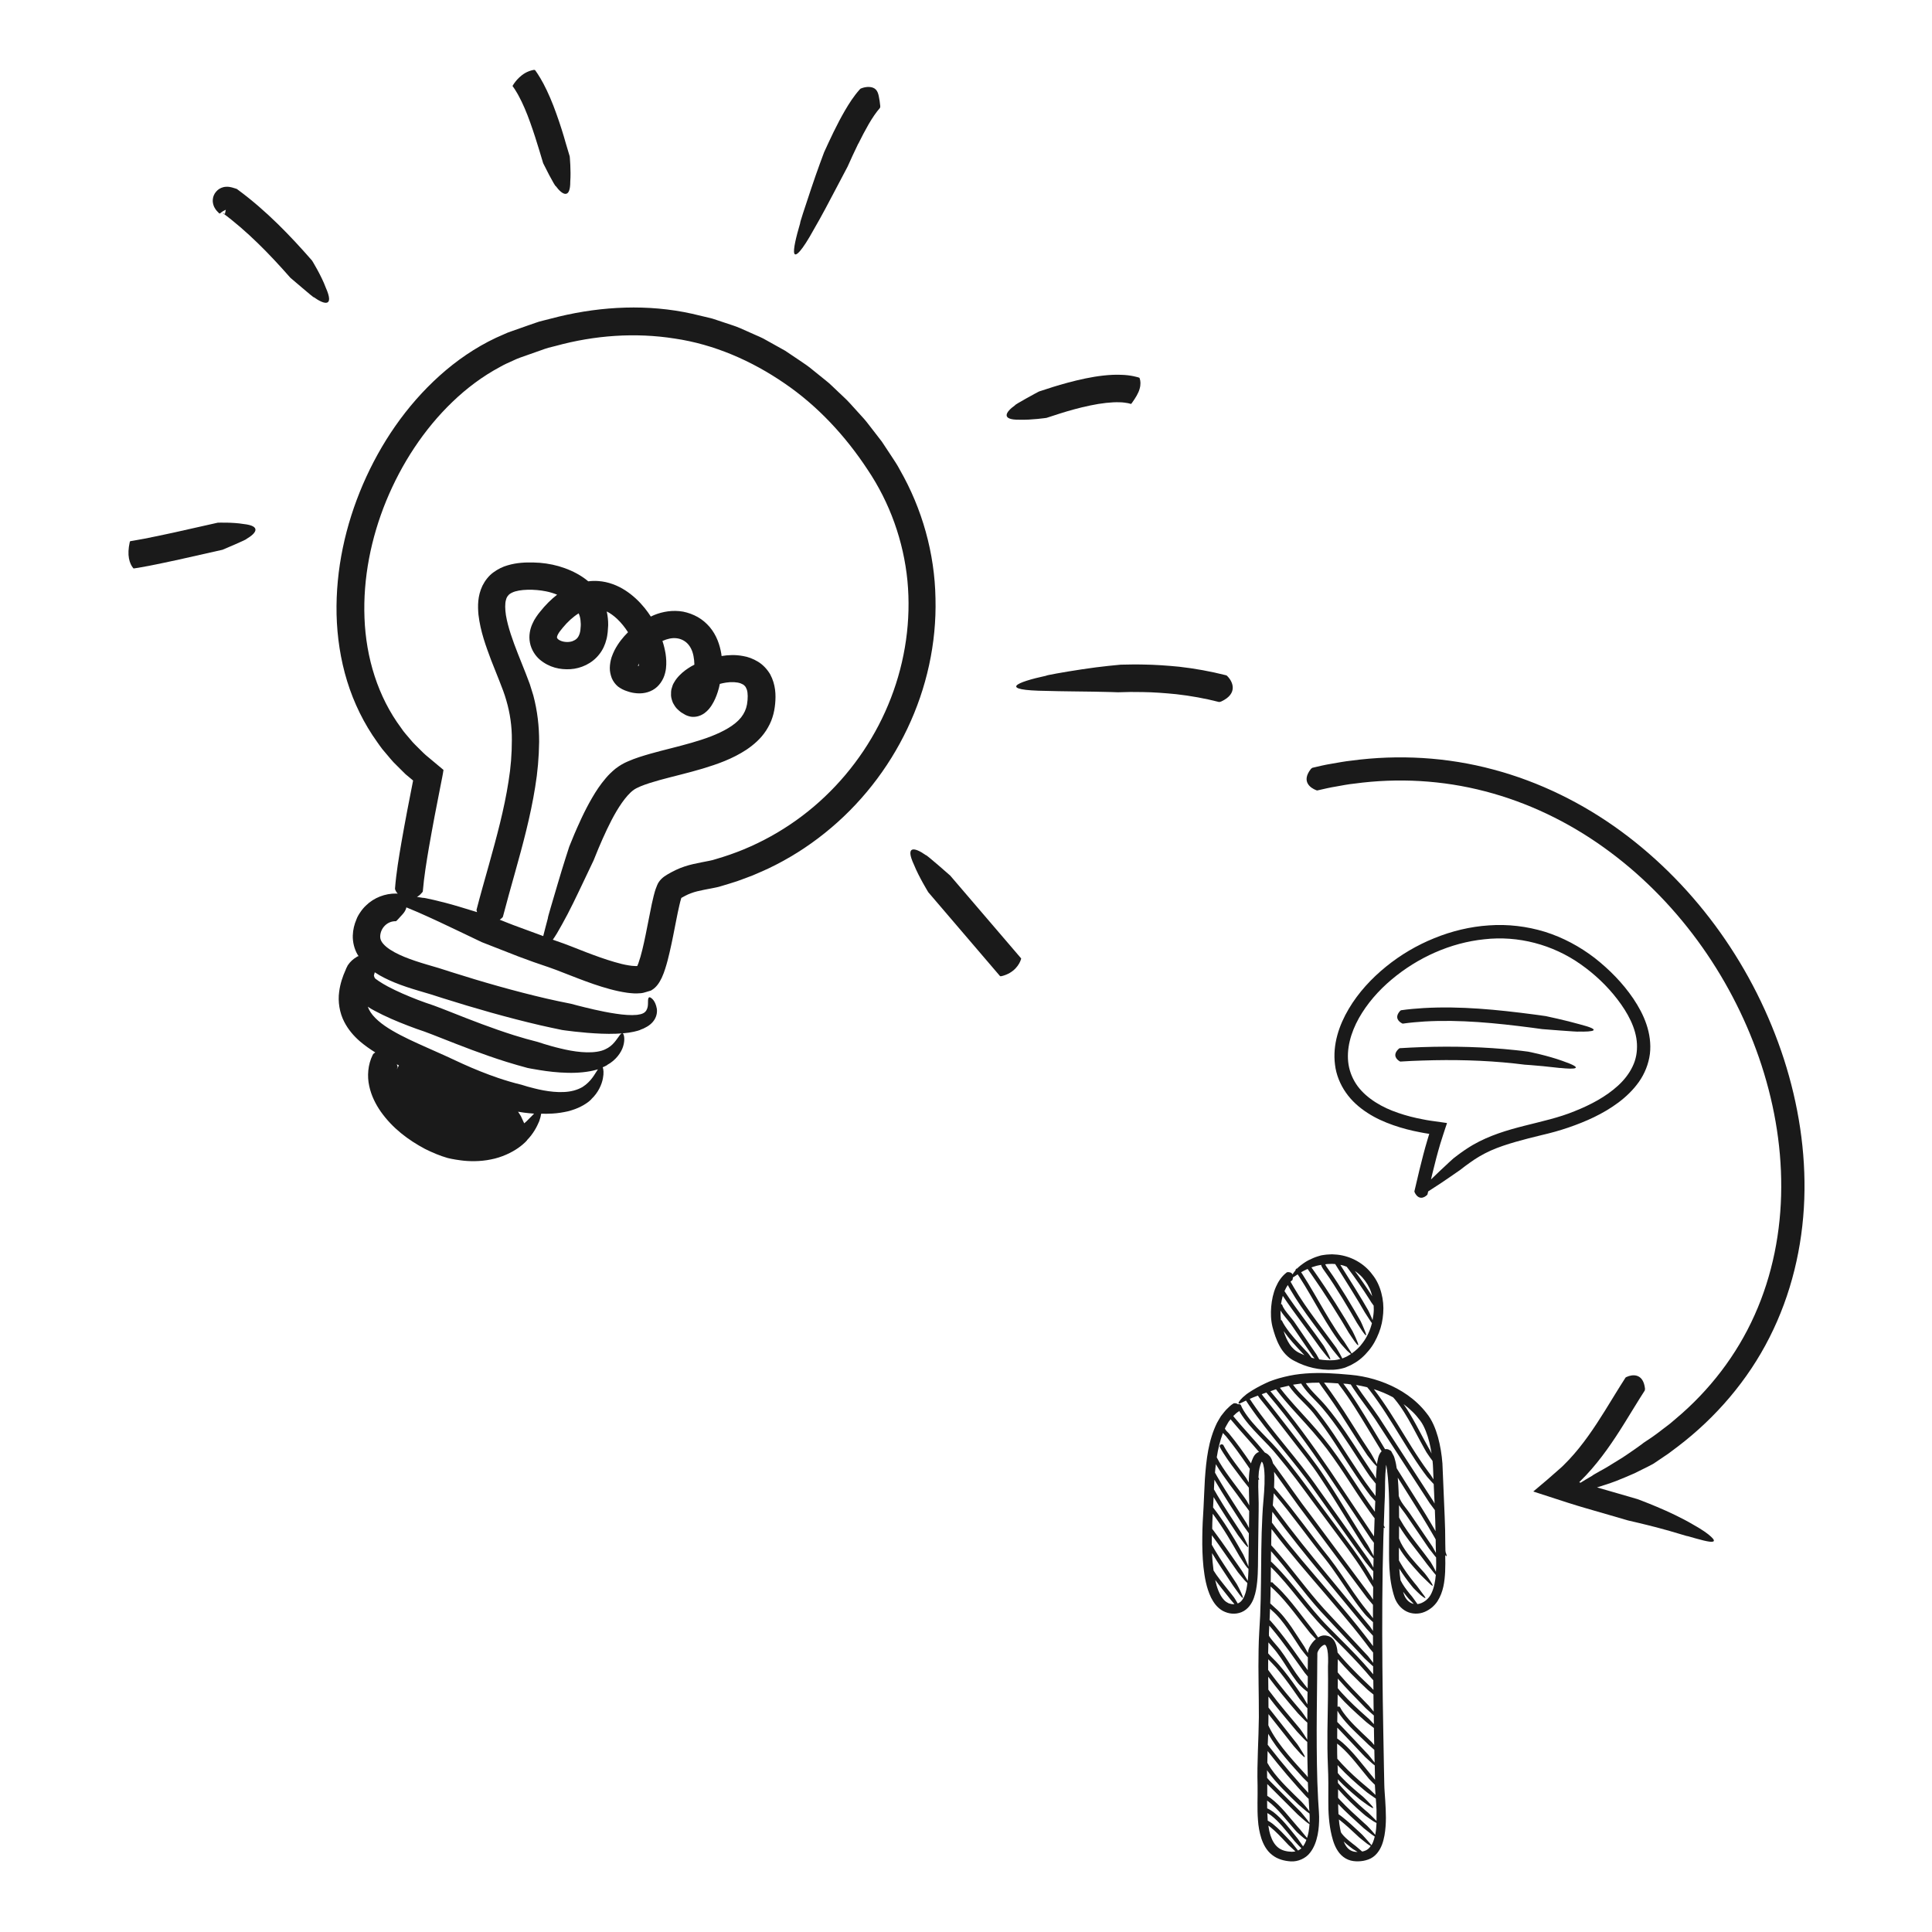 <?xml version="1.0" encoding="utf-8"?>
<!-- Generator: Adobe Illustrator 22.0.0, SVG Export Plug-In . SVG Version: 6.00 Build 0)  -->
<svg version="1.1" id="Layer_1" xmlns="http://www.w3.org/2000/svg" xmlns:xlink="http://www.w3.org/1999/xlink" x="0px" y="0px"
	 viewBox="0 0 2834.6 2834.6" style="enable-background:new 0 0 2834.6 2834.6;" xml:space="preserve">
<style type="text/css">
	.st0{fill:#1A1A1A;}
</style>
<path class="st0" d="M1320.2,689.2c-3.8-7.4-8.5-14.1-12.9-20.9l-13.5-20.4l-14.9-19.3c-4.9-6.5-9.9-12.9-15.5-18.8l-16.4-18.1
	c-5.4-6.1-11.7-11.4-17.5-17.1c-6-5.5-11.6-11.5-18.1-16.5l-19.1-15.4c-6.2-5.3-13.1-9.8-19.9-14.4c-6.8-4.6-13.5-9.2-20.4-13.7
	l-21.5-12l-10.8-6c-3.6-1.9-7.5-3.4-11.2-5.1l-22.5-10c-7.5-3.3-15.5-5.5-23.2-8.2l-11.7-3.9c-3.9-1.4-7.8-2.6-11.8-3.4l-24-5.7
	c-64.3-14.3-131.7-11-194.9,4.1l-23.7,6c-4,0.9-7.9,2.1-11.7,3.5l-11.5,4l-23,8.1c-3.8,1.2-7.7,2.8-11.5,4.6l-11.5,5.1
	c-30.3,14.3-57.9,33.4-82.4,55.4c-49.2,44.2-86.6,99.5-112.5,159.3c-25.8,59.9-40.2,125.1-38.8,191.1c0.8,32.9,5.7,66,15.5,97.9
	c9.8,31.8,24.7,62.4,44.3,89.6c2.5,3.4,4.7,6.9,7.4,10.2l8.1,9.6c2.7,3.2,5.4,6.5,8.2,9.5l8.9,8.9l8.9,8.8l9.6,8l1.2,1
	c0.1,0.1,0.2,0.1,0.2,0.1l-8.6,44.1c-2.9,15.5-5.8,30.9-8.5,46.5c-3.8,22.4-7.6,44.3-9.5,68.4c0.1,1,1.2,3.3,1.5,3.7
	c0.8,1.3,1.7,2.4,2.6,3.5c-0.7-0.2-1.2-0.3-2.1-0.3c-16.2-0.3-32.9,6-44.6,17.6c-3,2.8-5.7,6-7.9,9.3c-2.2,3.1-4.8,7.4-6,10.9
	c-3.1,7.3-5.1,14.9-5.4,23.7c-0.3,9.5,2.2,19.8,6.9,27.9c0.5,0.9,1,1.6,1.6,2.4c-1.2,0.2-1.9,0.5-2.9,1.3c-5.1,3-9.3,6.9-12.4,11.4
	c-0.4,0.4-0.6,0.8-0.9,1.3c-0.2,0.4-0.4,0.8-0.5,1.2c-0.9,1.6-1.7,3.2-2.3,5c-4.4,9.7-8,20.4-9.5,32.2c-2,14.2,0.5,30.7,7.5,44.1
	c6,11.7,14.3,21,22.9,28.5c7.4,6.3,15,11.6,22.6,16.3c-0.4,0.3-0.9,0.6-1.3,0.9c-1.7,1.1-1.9,1.6-2.5,2.8
	c-7.1,14.2-8.3,31.2-5.1,45.5c3.1,14.5,9.5,26.9,17,37.7c17.3,24.4,40.1,41.5,64.9,54.7c10.7,5.3,21.6,10,33.2,13.3
	c0,0,7.7,2,19.6,3.5c11.8,1.6,28.1,1.9,43.9-1.4c15.9-3,30.6-10.2,40.1-16.9c9.5-6.7,14-12.3,12.9-11.5c9.2-9.3,14.5-19.7,17.8-27.6
	c1.6-4.4,2.5-8.1,2.9-11.1c5.3,0.1,10.8,0.2,16.4-0.2c7.7-0.4,15.6-1.7,22.8-3.3c7.3-1.9,14-4.3,19.4-7.2
	c10.9-5.5,16.2-11.6,15-10.7c10.4-9.7,15.4-21.8,17-30.6c1.5-7.7,0.8-13.2-0.3-16.1c5-2.1,7.5-3.8,6.6-3.5
	c12.5-6.7,20.8-18.3,23.4-27.4c2.8-9.3,1.4-15.8,0.2-18c-1.6-2.3-3.9-0.6-7.6,5.1c-4,5.3-9.7,15.1-24.3,19.5
	c-17.2,5-41.7,1.3-60.6-3.4c-9.5-2.2-17.8-4.7-23.7-6.5c-5.9-1.9-9.4-3-9.4-3c-11.6-2.9-23.2-6.2-34.7-9.8
	c-31.4-9.9-62.4-21.9-93.8-34.4c-7.9-3.1-15.7-6.2-24.2-9.3l-12-4.1l-11.4-4.2c-15.2-5.9-30.2-12.3-43.9-19.6
	c-4.5-2.4-8.9-5-12.8-7.6c-2-1.3-3.8-2.6-5.5-3.9l-0.1-0.1l0,0c-0.1-0.1-0.8-1.1-0.9-1.4c-0.5-1-0.8-2-1-3.1c0.2-1.2,0.7-2.5,1-3.6
	c0.1-0.4,0.1-0.7,0.2-1.1c9.5,6.4,19.1,10.8,28.5,14.8c12.4,5.1,24.7,9,36.6,12.5l17.5,5.2l17.2,5.5c47.2,14.9,94.7,28.5,143.2,39.8
	c10.6,2.4,21.2,4.7,32,6.9c0,0,28.6,4.3,57.6,5.4c14.5,0.6,29.1,0.1,40.1-1.5c11-1.6,18.3-4.4,16.9-4.2c3.3-1.1,6.4-2.5,9.9-4.6
	c3.5-2,6.7-4.7,9-7.6c4.8-5.9,6.2-12.9,5.4-18.6c-2.1-11.8-7.4-15.5-9.7-16.7c-2.7-1-3.4,1.8-3.3,8.5c0,3.3-0.3,7-2.5,10.7
	c-1.2,1.8-2.9,3.4-5.1,4.3c-2.1,1-4.5,1.5-8.4,2.1c-8.9,0.9-20.1,0-31.1-1.7c-11.1-1.6-22.1-3.9-31.9-6.1
	c-19.6-4.5-34.1-8.5-34.1-8.5c-11.9-2.3-23.9-4.9-35.8-7.6c-46.9-10.9-93.7-24.3-140-39l-17.8-5.7l-17.7-5.2
	c-11.5-3.4-22.6-7-32.9-11.2c-10.2-4.2-19.9-9.2-26.6-14.8c-3.3-2.8-5.8-5.6-7.2-8.2c-1.4-2.5-1.8-4.6-1.8-7.3
	c0.5-12.3,10.6-22.5,23.1-22.1c0.5-0.2,1.6-1.3,1.9-1.6c3.5-4.1,7.1-7.4,9.6-10.7c2-2.7,3.3-5.3,3.8-8c4.8,2,10.3,4.3,16.7,7
	c19.6,8.6,42.9,19.5,61.5,28.5c18.6,8.9,32.4,15.5,32.4,15.5l53.4,20.9c14.8,5.6,29.9,11,45.1,16c13.1,4.5,28.2,10.9,43,16.4
	c14.9,5.7,30.1,11.2,46.4,15.6c8.1,2.2,16.6,4.1,25.7,5.4c2.2,0.4,4.8,0.4,7.1,0.7c2.4,0.2,4.8,0.4,7.6,0.2l5.4-0.3
	c2-0.1,3.8-0.7,5.6-1.2l5.4-1.6c1.8-0.6,3.7-0.8,5.2-2.1c6.5-4,10.7-10.5,14.2-17.7c2.3-5,3.7-9.1,5.1-13.4
	c2.7-8.4,4.7-16.4,6.5-24.3c3.7-15.8,6.6-31.4,9.6-46.6c1.5-7.6,3-15.2,4.7-22.3c0.8-3.5,1.7-7.1,2.6-9.9l0.2-0.7l0,0l1.3-0.7
	c1.5-0.9,2.9-1.6,4.4-2.4c2.9-1.5,5.7-2.8,8.6-3.8c5.7-2.2,12.1-3.6,19.5-5.1l11.5-2.2c3.7-0.8,8.7-1.6,12.5-2.9
	c8-2.5,16.2-4.7,24-7.4c7.7-2.9,15.5-5.5,23.1-8.6c7.5-3.3,15.1-6.4,22.5-9.9c29.7-14.1,57.7-31.7,83.3-52.3
	c51.3-41.1,92.9-93.9,121-153.2c28.2-59.2,42.9-125.1,41.2-191C1371.4,811.8,1353,746.4,1320.2,689.2z M582.8,1563.2
	c-0.2-0.6-0.4-1.1-0.6-1.7c0.8,0.5,1.9,1.1,3.1,1.7c-0.9,1.6-1.9,3.5-3.1,5.7c0.4-1.1,0.7-2.2,1.3-3.3
	C583.5,1565.2,582.9,1563.6,582.8,1563.2z M775.7,1641.9c-1.9,2-4,4.2-6.6,6.2l-2.8-6l-2-4.4l-1.8-2.9c-0.8-1.2-1.6-2.5-2.4-3.7
	c2.5,0.4,5.3,0.8,8.5,1.3c4.4,0.6,9.5,1.1,15,1.5C781.4,1636.1,778.9,1638.9,775.7,1641.9z M549.9,1483.1
	c16.1,8.6,32.2,15.4,48.6,21.7l12.3,4.6l11.9,4.1c7.4,2.7,15.3,5.8,23.1,8.9c31.4,12.4,63.4,24.9,96.5,35.3
	c10.4,3.3,21.1,6.3,31.8,9.2c0,0,7.2,1.5,18.1,3.2c10.9,1.8,25.6,3.6,40.6,3.9c15,0.4,30.3-1.1,41.6-4.3c1-0.3,1.9-0.6,2.9-0.8
	c-0.3,0.5-0.6,0.8-0.9,1.3c-3.8,5.5-8.9,16.4-21.7,24.6c-7.7,4.5-17.2,7-27.4,7.4c-10.2,0.5-20.6-0.7-29.9-2.4
	c-9.3-1.7-17.4-4-23.2-5.5c-5.8-1.7-9.2-2.8-9.2-2.8c-11.4-2.7-22.7-6.1-34-9.9c-17.6-6-35-13-52.2-20.8l-26.4-12.2l-26.7-11.9
	c-17.5-7.8-34.8-15.6-50.1-24.6c-15.3-8.9-28.6-19.6-34.2-30.9c-0.7-1.4-1.2-2.8-1.8-4.2C542.9,1479.3,546.4,1481.3,549.9,1483.1z
	 M606.4,1145.3L606.4,1145.3L606.4,1145.3L606.4,1145.3z M753.8,1357.5l-9-3.5l-11.6-4.6c1.2-0.8,2.3-1.7,3.2-2.6
	c1.3-1,1.3-1.3,1.6-2.3c5.5-21.3,11.6-42.6,17.6-64.2c11.4-40.8,22.7-82.3,29.6-125.6c3.6-21.6,5.5-43.8,5.8-66.2
	c0.1-22.5-2.5-45.5-8.5-68.1l-5.2-16.7l-5.8-15.3l-11.7-29.4c-7.5-19.2-14.5-38.5-17.5-56.3c-1.3-8.7-1.6-17.3,0.1-22.7
	c0.7-2.9,1.8-4.7,3.2-6.3c1.2-1.7,3.2-3,5.9-4.3c10.8-5.2,33-5.2,49.6-1.8c5.6,1.1,11.1,2.8,16.3,4.9c-4.6,3.6-8.9,7.4-12.8,11.3
	c-4.4,4.4-8.4,8.9-12.1,13.6l-2.8,3.5l-3.1,4.4c-2.1,3-4,6.5-5.6,10.2c-3.3,7.4-5.5,17.2-3.5,27.4c1.9,10.2,7.8,19.2,14.6,25
	c13.9,11.5,29.5,14.8,44.8,13.9c15.2-0.9,31.8-8.2,42.3-21.8c5.3-6.6,8.7-14.4,10.5-21.8c1.1-3.8,1.4-7.2,1.9-10.8l0.7-9.9
	c0.1-6.7-0.6-13.6-2.1-20.4c5.3,2.7,10.4,6.4,15.3,11c5.9,5.6,11.3,12.3,15.9,19.5c-7.5,7.5-14.3,15.9-19.7,26.3
	c-1.6,3.2-3,6.4-4.4,10.4c-1.6,5.1-2.5,10.4-2.6,15.6c-0.1,5.3,1.1,10.3,2.9,15.1c2,4.7,5.1,8.9,9,12.2c4,3,8.5,5.4,13.7,7
	c1.3,0.4,2.5,0.9,3.8,1.2l3.8,0.9c1.9,0.4,4.6,0.7,6.8,0.9c10.6,0.8,21.5-2.2,29.3-9.4c3.9-3.6,6.9-7.9,9.2-12.8
	c2.2-4.7,3.5-10.6,3.9-14.3c0.9-8,0.4-15-0.6-21.7c-1.1-6.5-2.6-12.7-4.6-18.6c3.6-1.6,7.2-2.8,10.7-3.5c13.6-2.7,25.4,3,31.2,14.6
	c3.3,6.3,4.8,14.8,5,23.7c-1.7,0.9-3.3,1.7-4.9,2.6c-5.7,3.5-11.3,7.2-17,13.1c-1.4,1.3-2.8,3.1-4.2,4.8c-1.3,1.6-2.7,3.8-4,6.1
	c-1.3,2-2.4,5-3.2,8.1c-1,2.7-1.1,6.9-1,10.5c0.2,3.6,1.5,7.6,2.9,11c1.6,2.9,3.6,6.1,5.6,8.2c1.9,1.9,4,3.8,6.1,5.4
	c1.9,1.2,3.8,2.3,5.7,3.4l1.5,0.8c1,0.5,2.9,1.2,4.3,1.6c3.2,1,6.3,1.2,9.6,0.8c6.2-0.7,10.4-3.2,13.3-5.2c5.6-4.2,8.2-8,10.5-11.4
	c4.4-6.9,6.8-13,8.9-19.3c1.4-4.1,2.4-8.2,3.2-12.3c3-0.8,6-1.4,9-1.9c8.2-1.3,16.2-0.8,21.5,1.1c2.6,1,4.6,2.1,5.8,3.5
	c1.5,1.3,2.3,3.1,3.3,5.6c1.7,5.1,1.7,13.1,0.3,21.7c-1.3,7.2-4.1,13.3-8.7,19.2c-9.3,11.7-26.2,20.8-44.2,27.8
	c-18.2,7-38.1,12.2-58.4,17.4c-10.2,2.6-20.6,5.2-31.1,8.2c-10.6,3.1-21.3,6.2-32.8,11.3c-5.5,2.3-12.2,6.1-17.9,10.6
	c-5.3,4.4-10.1,9-14,13.7c-8.1,9.4-14.5,19.2-20.2,29c-5.7,9.8-10.8,19.7-15.5,29.7l-6.5,14.3l-4,9.2l-7.5,18.3
	c0,0-9,27.4-16.8,54.1c-7.8,26.7-15.6,52.3-14.4,50.3c-2.7,10.3-5.2,19.5-7,26.9c-8.1-2.9-16.1-5.8-24.2-8.9L753.8,1357.5z
	 M851.7,909.9l0.4,5.5c0.2,1.8-0.2,4-0.3,6c-0.2,4.2-0.9,7.2-1.9,9.7c-1.9,5-4.9,7.7-9.9,9.6c-4.9,1.8-11.9,1.6-16.9-0.4
	c-2.5-1-4.4-2.3-5.1-3.3c-0.7-1-0.7-1.1-0.8-1.7c-0.1-0.7,0.3-2.6,1.7-5.1c0.5-1.2,1.7-2.6,2.6-4l4.3-5.4
	c7.1-8.6,15.1-15.9,23.2-20.9C850.4,902.9,851.3,906.3,851.7,909.9z M937.2,973.7c0-0.1,0.1-0.2,0.1-0.2c0,0.7,0,1.6,0,2.2l-0.2,1.5
	l-1.2-0.2L937.2,973.7z M1307.2,1024c-21,54.6-54.4,104.5-96.9,144.8c-42.3,40.3-94.1,71-149.6,88.5l-10.2,3.1
	c-3.4,1.1-6.8,2.1-10,2.6c-7.3,1.5-14.9,2.8-23.2,4.7c-8.3,1.9-17.6,4.8-25.9,8.8c-4.3,2-7.8,4-12,6.4c-6.5,3.7-12.5,8.8-15.3,16
	l-2.1,5.4l-1.2,3.7l-1.7,6.3c-1,4.1-1.9,8-2.8,12l-4.6,23c-3,15.1-5.8,30-9.3,44.2c-1.7,7.1-3.7,14-5.8,19.9
	c-0.5,1.4-1.1,2.8-1.6,3.9v0c-1.1,0.1-2.4,0.2-3.9,0l-4.4-0.3l-4.8-0.7c-6.4-1-13.3-2.8-20.2-4.8c-13.8-4-27.9-9.1-42-14.5
	c-14.2-5.4-28.2-11.4-44.1-16.7c-1.5-0.5-3-1-4.5-1.6c3.9-5.5,8.3-12.8,13.4-22.2c10.9-19.2,22.1-43,31-61.7
	c8.8-18.6,15.4-32.4,15.4-32.4l7.3-17.9l3.8-8.8l1.9-4.4l6.6-14.4c8.8-18.5,18.8-36.7,30.5-49.9c2.9-3.2,5.9-6.1,8.7-8
	c2.2-1.9,6.2-3.5,10.3-5.4c8.5-3.5,18.2-6.4,28.2-9.2c20.1-5.5,41.3-10.3,62.7-16.7c21.4-6.5,43.4-14,64.5-27.9
	c10.4-7.1,20.8-15.9,28.6-27.9c3.8-6,7.2-12.4,9.3-19.3c2.3-6.9,3.4-13.9,4-20c1.2-12.8,0.9-28-7.3-43.3
	c-4.4-7.4-10.6-14.1-17.9-18.5c-7.1-4.3-14.8-7.2-22-8.3c-11.2-2.1-21.6-1.6-31.4,0c-0.1-1.1-0.2-2.2-0.4-3.3
	c-2.2-13.1-6.9-27.2-16.9-39.1c-5-5.9-11-11-17.7-14.8c-6.6-3.7-13.9-6.4-21.4-7.9c-15.2-2.7-30.1-0.1-42.6,5
	c-1.7,0.7-3.2,1.5-4.8,2.2c-2.8-4.3-5.8-8.5-9.1-12.6c-7.9-9.7-17.2-18.6-28.5-25.9c-11.2-7.2-24.8-12.6-39.5-13.6
	c-4.9-0.4-9.9-0.2-14.7,0.4c-2.7-2.3-5.5-4.4-8.4-6.3c-11.1-7.4-23-12.4-35-15.9c-11.9-3.4-24.7-5.2-36.6-5.4
	c-12.1-0.3-24.8,0.1-38.5,4.2c-6.8,1.9-14,5.4-20.7,10.3c-6.8,4.9-12.3,12.1-16,19.5c-7.3,15.3-7,29.9-5.9,42.5
	c3,25.2,11,46.3,18.7,67l12,30.2c3.9,9.8,7.7,19.7,10.2,28.7c5.4,18.4,8.3,37.9,8.1,58c0,20.1-1.5,40.4-4.9,60.9
	c-6.3,40.9-17.5,81.8-29,123.1c-6,21.4-12.2,43-17.9,65c-0.1,1,0.6,3.1,0.8,3.5c0,0,0,0.1,0.1,0.1c-8.2-2.6-17.6-5.4-26.9-8.2
	c-27-8.1-54.3-13.8-52.1-12.7c-3.2-0.6-6.3-1.1-9.4-1.5c0.5-0.3,1.1-0.6,1.6-0.9c2.4-1.5,4.6-3.8,6-5.5c1-1,1-1.3,1.1-2.2
	c1.7-20.4,5.3-42.6,9-64.3c2.6-15,5.4-30,8.2-45.1l8.9-45.7c1.4-7.5,3.2-15.2,4.2-22.6l-17.7-14.8l-8.5-7.1c-2.8-2.3-5.1-5-7.7-7.4
	c-5-5.1-10.4-9.9-14.8-15.5c-4.5-5.5-9.5-10.6-13.4-16.7c-34.2-45.9-51.6-103.2-53.8-161.3c-2.3-58.2,9.5-117.3,31.8-171.8
	c22.4-54.4,55.2-105,97.3-145.4c21-20.2,44.4-37.7,69.7-51.2c6.2-3.6,12.8-6.5,19.3-9.4c6.3-3.1,13.4-5.5,20.4-7.9l21-7.4
	c3.5-1.2,6.9-2.6,10.5-3.5l10.7-2.7c56.9-15.6,116.6-19.9,174.3-10.8c57.9,8.5,112.9,32.5,161.2,65.7
	c48.6,33.1,89.5,77.3,121.9,126.6c32.7,48.6,52.8,105,58.5,163.1C1336.9,910,1328.3,969.4,1307.2,1024z"/>
<path class="st0" d="M457.9,382.4c-32.2-36.9-67.1-73.1-107.8-103.2l-2.7-2l-3.1-1c-1.2-0.4-2.3-0.7-4-1.2l-1.4-0.3l-2-0.4
	c-0.6-0.1-2.1-0.3-3.7-0.3c-0.8,0-1.5,0-2.3,0.1l-1.1,0.1l-0.6,0.1l-1.5,0.3c-1.9,0.5-3.9,1.3-5.6,2.3c-3.2,1.8-7,6-8.4,9.7
	c-1.5,3.3-1.9,8.2-1.3,11c0.3,1.6,0.7,3.2,1.3,4.8l0.7,1.5l0.5,0.9c0.3,0.6,0.8,1.3,1,1.7l1.2,1.7l0.8,1c0.9,1,1.6,1.6,2,2.1l2,2
	c0.3,0.1,1.3-0.5,1.6-0.7c2.4-2.2,5.2-3.7,7.8-4.9l-0.8,3.8l-0.5,2.3c0,0.1,0,0.1,0,0.2l-4.1-2.1c36.7,27.1,69.1,60.3,100.1,95.6
	c0,0,8.8,7.5,17.5,14.9c8.7,7.4,17.3,14.7,17,13.7c15.6,11.1,30.2,14.6,17.5-14C471.5,404.4,457.9,382.4,457.9,382.4z M330.1,314.2
	L330.1,314.2L330.1,314.2L330.1,314.2z"/>
<path class="st0" d="M1792,1029.1c24.5-11.5,16.9-28.7,9.1-36.7c-1.1-1.3-1.4-1.4-2.4-1.7c-22.6-5.7-45.6-9.9-68.7-12.5
	c-17.6-1.7-35.2-3-52.8-3.2c-11-0.3-22,0-33,0.2c0,0-29,2.5-56.7,6.8c-27.8,4.2-54.5,9.1-52.1,9.3c-44.6,9.6-72.7,21.6,1,22.4
	c21.7,0.7,47.8,0.7,68.4,1.1c20.5,0.3,35.5,0.9,35.5,0.9c12.1-0.5,24.2-0.6,36.3-0.3c16.5,0.2,32.8,1.5,49.1,3.1
	c21.3,2.4,42.4,6.2,63,11.5C1789.6,1030,1791.6,1029.3,1792,1029.1z"/>
<path class="st0" d="M816.3,166.9c-5.6-15.9-12.4-31.8-18.8-43.8c-6.3-12-12.2-20-12.6-20.4c-0.4-0.2-1.7-0.1-2.1-0.1
	c-9.4,1.8-16,6.4-20.8,10.9c-4.8,4.5-7.9,9-9.5,11.7c-0.6,0.9-0.5,1-0.4,1.2c0.1,0.2,1.2,1.6,2.9,4.1c1.6,2.8,4.1,6.3,6.6,11.3
	c5.2,9.6,11.2,23.4,16.3,37.9c5.2,14.5,9.9,29.4,13.3,40.7c3.4,11.4,5.7,19,5.7,19s4.5,8.8,8.9,17.5c4.6,8.7,9.4,17.1,9.6,16.1
	c10,13.7,21.5,19.1,21.3-6.8c1.2-15.6-0.8-36.7-0.8-36.7s-2.3-7.7-5.8-19.4C826.9,198.5,822,182.7,816.3,166.9z"/>
<path class="st0" d="M1496.1,615.8c17,0.6,39.3-2.7,39.3-2.7s8-2.6,20.1-6.5c12-3.8,28.1-8.4,44.1-11.7c16-3.4,31.8-5.1,42.7-4.7
	c5.6,0,9.6,0.9,12.6,1.3c2.9,0.5,4.1,1.2,4.4,1.2c0.3-0.1,1.1-1.1,1.3-1.3c5.4-7.5,9.7-14.5,11.4-20.8c1.9-6.3,1.4-11.8,0.2-15.2
	c-0.3-1.1-0.5-1.2-0.9-1.3c-0.6-0.3-12.1-4-27.3-4.2c-15.2-0.6-34,1.7-51.7,5.4c-17.7,3.7-34.7,8.5-47.2,12.4
	c-12.4,4-20.7,6.7-20.7,6.7s-9.4,4.9-18.4,10c-9,5-17.7,10.1-16.7,10.2C1475.5,604.3,1467.8,616.3,1496.1,615.8z"/>
<path class="st0" d="M361.6,790.7c14.1-8.1,22.5-19-4.4-21.9c-16-2.7-37.8-1.9-37.8-1.9s-31.9,7.2-64.1,14.4
	c-16.1,3.5-32.2,6.9-44.2,9.2c-6,1.1-11.1,2.1-14.5,2.6c-1.7,0.3-3.1,0.5-4.1,0.7c-0.9,0.1-1.4,0.2-1.5,0.2
	c-0.2,0.2-0.6,1.4-0.7,1.7c-2,9-2.3,17.1-1.1,23.6c1.2,6.5,3.8,11.3,6,13.9c0.6,0.9,0.8,0.9,1.2,0.8c0.8,0,9.6-1.4,22.1-3.8
	c12.4-2.4,28.5-5.8,44.5-9.3c31.9-7.2,63.5-14.3,63.5-14.3S363.4,791.1,361.6,790.7z"/>
<path class="st0" d="M1467.3,1432.2c0.4,0.2,1.8,0,2.1,0c19.1-4.5,26.7-18.2,28.6-24.8c0.4-1,0.3-1.2,0-1.5
	c-1.4-1.7-103.9-121.3-103.9-121.3s-36.3-32-35.7-29.9c-16.1-11.5-31-15-17.4,14.1c7.2,17.9,21,40.3,21,40.3
	S1465.8,1430.6,1467.3,1432.2z"/>
<path class="st0" d="M1165.4,371.9c1.9,5.1,10.9-3,28.7-35.4c11-18.8,23.2-42.1,32.8-60.4c9.8-18.5,16.7-31.7,16.7-31.7
	c5-11.2,10.1-22.3,15.4-33.2l0.5-0.7c4.8-9.7,9.8-19.3,15-28.3c5.2-9,11-17.6,16.6-23.9c0.3-0.6,0.4-2.2,0.4-2.7
	c-0.5-5.7-1.3-10-2.1-14.1c-0.8-4.2-2-7.5-4.3-10c-2.2-2.4-5.9-3.8-9.8-3.9c-3.7-0.2-7.8,0.6-10.7,1.7c-1.9,0.5-2.3,0.9-3.1,1.8
	c-9.3,10.4-15.6,20.6-21.7,30.9c-6,10.3-11.3,20.5-16.4,30.9l-0.4,0.8c-4.8,9.9-9.4,19.8-13.9,29.7c0,0-10.2,26.9-19,53.4
	c-8.9,26.4-17.3,52.2-16,50.2C1167.7,348.7,1163.5,366.8,1165.4,371.9z"/>
<path class="st0" d="M1900.7,1863.9c-1.9,2.2-3.3,4.2-4.3,5.9c-0.2-0.5-0.5-1-0.8-1.3c-1.5-1.7-4.3-2.2-6.5-2
	c-0.6,0-0.8,0.1-1.1,0.3c-7.6,5.7-12.6,13.5-16,21.3c-4.1,9.4-6,19.2-6.9,29c-0.8,9.8-0.6,19.6,1.9,29.8c2.5,9.2,5.3,18.5,10.2,27.5
	c4.6,8.9,12.3,17.7,21.9,22.3c17.5,9.4,37,13.8,57,13c5-0.3,10.1-1,15.2-2.5c2.7-0.6,4.8-1.9,7.2-2.8c2.4-1,4.7-2,6.8-3.4
	c9-4.8,16.6-11.8,22.9-19.5c6.5-7.7,11.2-16.6,14.8-25.8c3.7-9.2,5.7-19,6.4-28.9c0.8-9.9-0.1-20-2.7-29.7
	c-2.5-9.7-6.8-19.2-13.2-27.1c-12-16.4-31.4-27.1-51.6-29.2l-7.6-0.5l-4,0.2l-3.7,0.2c-2.5,0.2-4.9,0.7-7.3,1c0,0-2.7,0.5-6.4,1.8
	c-3.8,1.1-8.6,3.3-13.3,5.6c-9.2,4.9-16.5,11.8-15.7,11.4c-0.2,0.2-0.3,0.3-0.5,0.5C1901.4,1861.1,1900.8,1862.6,1900.7,1863.9z
	 M1924.2,1992c-2.9-4-5.8-7.5-5.8-7.5l-3.8-4c-10.4-11.2-21-22.3-29.2-34.8c-1.7-2.7-3.4-5.4-4.7-8.3c-0.1-0.1-0.4-0.3-0.4-0.3
	c-0.4-0.2-0.6-0.1-0.9-0.2c-0.6-4.6-0.8-9.4-0.7-14.2c0.6,0.9,1.1,1.8,1.7,2.7c4.1,5.9,8.9,11.1,12.9,16.3l11.6,17l21.1,31
	c0,0,1.2,1.5,2.7,3.4C1927.2,1992.8,1925.7,1992.4,1924.2,1992z M1883.3,1952.9c8.1,11.5,17.6,21.6,27,31.7l3.2,3.4
	c0,0,0.2,0.2,0.4,0.4c-2.3-1-4.6-2-6.8-3.1C1894.5,1979.7,1887.9,1967.1,1883.3,1952.9z M1935.6,1994.5c-2.2-4.1-4.3-7.6-4.3-7.6
	l-21.2-31.1l-11.9-17.4c-4.4-5.8-9.1-10.8-13-16.4c-1.8-2.6-3.4-5.3-4-7.7c-0.1-0.1-0.3-0.3-0.3-0.3c-0.5-0.3-1-0.5-1.4-0.7
	c0.6-4.1,1.5-8.1,2.6-12c8.8,13.1,18,25.9,27.4,38.5l15.5,21.1l11.7,16.3c0,0,10.2,13.1,9.9,12.5c4.2,5.2,7.7,8.1,2.9-1.6
	c-2.7-5.8-7.4-13.6-7.4-13.6l-11.4-15.9l-15.8-21.5c-10.4-14.1-20.7-28.2-30.3-42.7c0.1-0.2,0.1-0.4,0.2-0.6c1.3-3,2.9-5.8,4.6-8.4
	c1.1,2,2.2,4.1,3.4,6.1c9.8,16.8,21,32.7,32.5,48.3l30.1,40.7c0,0,10.5,12.9,10.1,12.3c0.3,0.4,0.7,0.8,1,1.1
	c-2.8,0.8-5.8,1.4-8.9,1.7C1950.5,1996.1,1943,1995.7,1935.6,1994.5z M1975.5,1990.5l-5.8,2.5c-0.1,0-0.2,0.1-0.3,0.1
	c-0.3-0.6-0.6-1.2-1-2c-2.9-5.8-7.7-13.5-7.7-13.5l-30-40.6c-11.6-15.8-22.9-31.8-32.7-48.6c-1.6-2.6-3-5.3-4.5-7.9
	c0.8-0.8,1.7-1.7,2.6-2.3c0.2-0.2,0.4-0.8,0.4-0.9c0.2-1.1,0.4-2.1,0.4-3.1c0.3-0.1,0.5-0.2,0.8-0.4c1.5-0.8,3.5-2.3,6.2-4.1
	c0.7,1.1,1.5,2.2,2.2,3.3c11.1,17.1,21,35,31.4,52.7c5.2,8.9,10.5,17.7,16.1,26.3c2.8,4.3,5.7,8.6,8.7,12.8l2.7,3.7l1.7,2.3
	c0,0,2.7,3.3,5.5,6.3c2.7,3.1,5.5,6,5.4,5.7c1.8,1.7,3.5,3.1,4.5,3.7c-0.4,0.3-0.8,0.6-1.1,0.8
	C1979.1,1988.3,1977.4,1989.6,1975.5,1990.5z M1975.8,1858.5l2,2.6c11.2,14.7,21.7,30,31.6,45.6l2.5,4c0,0,1.6,2.3,3.5,4.9
	c0.1,2,0.2,4,0.2,6c-0.1,5.1-0.8,10.2-1.8,15.3c-2.3-6-6-13.7-6-13.7l-8.5-14.6l-11.2-18.4l-21.6-34.4
	C1969.8,1856.3,1972.8,1857.3,1975.8,1858.5z M1999,1874.4c5.6,6.4,10,13.6,12.7,21.7c0.6,1.9,1.1,3.8,1.6,5.7
	c-8.1-12.6-16.6-25-25.5-37.1C1991.9,1867.5,1995.7,1870.7,1999,1874.4z M1936.8,1856.1c0.7-0.1,1.3-0.2,1.8-0.3
	c0,0.1-0.1,0.3-0.1,0.3c-0.1,0.3,0,0.4,0,0.6c1.6,3.9,3.6,6.4,5.6,9.2c9,12.3,17.2,25.7,25.4,38.8l12,20l9.2,15.9c0,0,9,14,8.8,13.4
	c3.8,5.5,7.1,8.7,3-1.4c-2.3-6-6.2-14.2-6.2-14.2l-9-15.6l-12.2-20.4c-8.4-13.5-16.7-26.9-26.1-40c-1.8-2.4-3.7-5.2-4.6-7.4l1.8-0.3
	c1-0.2,2.1-0.1,3.1-0.2l5.1-0.2c1.5,0,3,0.2,4.6,0.3l1.4,2.3l22.4,35.8l11,18l8.6,14.7c0,0,9,14,8.7,13.4c0.6,1,1.3,1.8,1.8,2.5
	c-2.6,10.4-7.1,20.3-13.5,28.8c-4.4,6.3-10.2,11.5-16.3,15.8c-0.3-0.9-1.2-2.5-2.9-5c-4.1-6.4-8.3-12.9-8.3-12.9l-3.7-5
	c-3-4.2-5.9-8.5-8.7-12.8c-5.7-8.7-11-17.6-16.3-26.5c-10.6-17.9-20.7-36.2-32.1-53.9c-0.7-1.1-1.4-2.1-2.1-3.2
	c3-1.7,6.2-3.4,9.5-4.8l5.2,7.4c10.4,14.9,20.5,30,30.2,45.3l14.4,23.1l10.6,17.8c0,0,9.3,13.9,9,13.2c3.9,5.4,7.2,8.5,3-1.5
	c-2.4-6-6.5-14.1-6.5-14.1l-10.3-17.3l-14.7-23.7c-10-15.7-20.2-31.1-30.9-46.3l-4.4-6.2c1.6-0.5,3.1-1,4.6-1.4
	C1932,1856.9,1934.8,1856.5,1936.8,1856.1z"/>
<path class="st0" d="M2120.7,2275.2c-0.1-3.4-0.2-6.7-0.2-10c0-13.4-0.3-27-0.9-40.2c-1.1-26.5-2.3-52.5-3.3-77.9
	c-1-13.1-3.1-25.9-6.5-38.5c-3.5-12.3-8.5-25.2-17-35.5c-15.9-20.5-37.5-34.6-59.8-43.6c-11.2-4.5-22.6-7.8-34.2-10
	c-5.7-1.1-11.6-1.9-17.3-2.4c-5.6-0.5-11.1-0.9-16.6-1.4c-22-1.7-44.1-2-65.3,1.3c-5.3,0.9-10.5,1.9-15.6,3.2
	c-2.5,0.6-5.1,1.3-7.6,2l-3.9,1.2l-0.9,0.3c-0.6,0.2-1.1,0.4-1.6,0.5c-1,0.4-2,0.7-2.9,1c-3.4,1.2-5.4,2-5.4,2s-9.3,4.1-17.9,8.9
	c-8.7,4.8-16.6,10.5-15.8,10.2c-6.5,4.9-10.9,10.4-10.9,12.3c0.1,1.8,2.7,0.3,11-3.7l4.3,6.5c29.7,43.6,66,81.7,95.7,124.5l75,105.4
	c0,0,10.5,13,10.2,12.3c0.5,0.6,1.1,1.2,1.6,1.7c0,0.7,0,1.4,0,2.1c-0.1,3.9-0.1,7.8-0.1,11.6c-1.1-2.4-1.9-4.1-1.9-4.1l-4-6.7
	c-7.5-12.4-15.8-24.3-24.2-36l-51.4-69.3c-17-23.2-33.9-46.5-52.5-68.7c-17.9-22.8-41.5-40.8-56.2-64.7c-1.6-2.7-3.1-5.5-4.2-8.4
	c-0.1-0.1-0.3-0.3-0.4-0.3c-1.6-0.8-2.7-0.8-3.5-0.4c-1.6-1.3-3.7-1.8-5.7-1.6c-0.6,0-0.7,0.1-1,0.3c-0.1,0.2-2.5,1.3-5.5,4.1
	c-1.5,1.4-3.3,3.1-5.3,5.1c-2,2-3.7,4.6-5.9,7.2l-0.8,1l-0.4,0.5l-0.1,0.1l-0.7,1c-1.8,3.1-3.8,6.2-5.5,9.4
	c-12.8,26-15.8,54.5-17.8,82.4c-0.9,14-1.2,28.2-2,42.1c-0.9,14.1-1.7,28.5-1.8,43c-0.2,14.5,0.2,29.2,1.7,44.1
	c1.7,14.8,4.1,30,11.1,44.8c3.7,7.2,8.8,14.8,17.2,19.5c8.5,4.5,18.2,5.7,27.6,1.9c9.6-4,15.2-12.9,18-20.7c2.9-8,4.1-16,4.9-23.8
	c1.6-15.7,1.1-31.1,1.4-46.3c0.2-15.3,0.4-30.7,0.6-46.1c0.1-7.8,0.3-15.3,0.2-23.4c-0.2-7.7-0.4-15.5-0.6-23.3c0-3.7,0-7.4,0.1-11
	c1.4,1.2,1.8,0.6,0.2-3.2c0.2-2.7,0.3-5.5,0.6-8.2c0.5-3.6,1.2-7,2.2-10c0.6-1.7,1.4-3.9,1.8-4.7l0,0l0.3,0.2c0,0,1.1,0.8,0.7,0.6
	c0,0.2,0.1-0.2,0.3,0.5c1,1.5,1.8,5.2,2.3,8.6c0.9,7.1,0.9,14.9,0.7,22.6c-0.4,15.4-2.6,31.3-3.2,47.6c-1.7,32.2-1.6,64.7-2,97.1
	c-0.2,16.2-0.5,32.5-1.2,48.7c-0.8,16.1-2.1,32.8-2.3,49.4c-0.7,33.2,0.5,66.4,0.4,99.5c-0.3,32.9-2.9,66.5-1.9,100.5
	c0.3,16.3-0.8,33.4,0.6,50.8c0.6,8.7,2.1,17.6,4.9,26.4c2.9,8.7,7.5,17.9,15.7,24.3c8.1,6.5,18.1,9,27.8,9.6
	c10.1,0.6,21.6-4.3,27.9-12.6c6.4-8.1,9.3-17.3,11.2-26.2c1.8-9,2.3-17.9,2.2-26.8c-0.1-4.4-0.4-8.9-0.7-13.2l-0.8-12.5l-1.1-25.3
	c-0.5-16.9-0.8-33.8-0.9-50.8c-0.3-33.9,0.3-68,0.6-102l0.2-25.5l0.1-6.4l0-3.2c0-1.5,0-0.8,0.1-1.6c0.5-2.1,2.5-5.5,4.6-7.8
	c2.1-2.4,5.1-4,5.7-3.9c0.6-0.1,1.1,0.3,1.4,0.4c0.4,0.5,1.1,1.1,1.6,2.6c2.3,5.6,2.5,14.2,2.4,22.2l-0.2,6.3c-0.1,2.4,0,4.5,0,6.6
	l0.1,12.7l-0.1,25.3c-0.3,17-0.5,33.9-0.8,50.9c-0.2,17,0,34,0.7,51.1c0.8,16.8,0.7,33.3,0.6,50.3c-0.1,16.9,0.8,34.6,5,51.7
	c2.1,8.5,4.9,17.6,11.4,25.7c3.3,4,7.7,7.5,12.7,9.5c5,2.1,10.3,2.5,15.1,2.4c5-0.2,9.2-0.8,14.5-2.7c5-1.7,9.6-5.2,12.9-9.2
	c6.7-8.1,9.1-17.4,10.8-26.1c3.1-17.7,2.1-34.7,1.1-51.4c-0.5-8.5-1.3-16.2-1.4-24.5l-0.5-24.7c-0.3-16.5-0.6-32.9-0.9-49.3
	c-1.2-65.5-1.9-130.1-1.5-193.7c0.2-31.8,0.7-63.3,1.6-94.4c0.2-4.5,0.3-9,0.5-13.6c1.8,1.3,2.4,0.8,0.1-3.1c0.3-10,0.7-20,1-29.9
	c0.3-7.8,0.8-15.4,0.8-23.3c0-7.6,0.1-15.2,0.5-22.6c0.2-3.7,0.5-7.4,0.9-11l0.3-2.4c0,0,0,0,0,0.1c0.2,0.8,0.4,1.7,0.5,2.6l0.8,5.3
	c0.5,3.6,0.9,7.2,1.2,10.9c0.6,7.3,1.1,14.7,1.4,22.1c1.2,29.6,0.2,59,0.3,88.3c0,14.6,0.4,29.6,2.9,44.4c0.6,3.7,1.4,7.4,2.3,11
	c0.9,3.6,1.8,7,3.3,11.2c3.1,7.9,8.9,15.3,17.1,19.4c8.2,4.1,18.3,4.1,26.2,0.8c4.1-1.6,7.6-3.9,10.8-6.4c3.2-2.7,6.1-5.8,8.4-9.3
	c8.9-14,10.5-29.2,11.3-43.2c0.4-8.3,0.3-16.6,0.1-24.6c2.2,2.7,3.3,2.6,0.4-4.9C2121.1,2276.2,2120.9,2275.7,2120.7,2275.2z
	 M2107.1,2298.3c-0.1,2.6-0.2,5.3-0.3,7.9c-0.1-0.3-0.2-0.4-0.3-0.7c-2.7-5.9-7.5-13.7-7.5-13.7l-3.6-4.9l-6.1-8.1l-12.3-16
	c-8.1-10.6-16-21.4-22.5-32.9c-0.6-1.1-1.2-2.3-1.8-3.5c0-6,0-11.9-0.1-18c3.5,5.3,7.6,10.1,10.9,15l11.7,17.1l21.2,31.1
	c0,0,10.2,13.2,9.9,12.6c0.3,0.3,0.5,0.6,0.7,0.8C2107.1,2289.7,2107.2,2294,2107.1,2298.3z M2019.6,2671.6
	c-0.4-0.4-0.8-0.8-1.3-1.3c-4.5-4.6-11-10.8-11-10.8l-4.2-3.5c-12.3-10.6-23.9-21.8-34.7-33.8l-5.4-6.3c0-1.8,0-3.6-0.1-5.4
	c0.4,0.4,0.8,0.9,1.2,1.4c8.7,9.2,18.3,17.4,27.8,25.4l3.6,3c0,0,13.5,9.9,13,9.3c5.6,3.7,9.7,5.5,2.3-2.4c-4.3-4.8-10.9-11-10.9-11
	l-4.2-3.5c-9.5-8-18.9-16.1-27.3-25c-2-2.1-3.9-4.2-5.6-6.4c-0.1-3.9-0.2-7.7-0.3-11.6c0.6,0.6,1.1,1.3,1.7,1.9
	c11.8,12.8,24.8,24.3,38.1,35.4l3.7,3c0,0,10.1,7.3,12.6,8.9c0.4,5.5,0.8,10.9,1,16.3C2019.6,2660.6,2019.7,2666.2,2019.6,2671.6z
	 M1982.5,2455.7l13.1,13l11.2,10.7c0,0,4.7,3.9,8.3,6.8c0.1,6,0.1,12,0.2,18.1c0,2.3,0.1,4.6,0.1,6.9c-3.4-4.3-7-8.5-7-8.5l-3.8-3.9
	c-13.4-13.7-26.8-27.4-39.2-41.8c-0.9-1.1-1.8-2.2-2.8-3.4l0-8.5c0.1-3.5,0.2-7.1,0.2-10.8
	C1969.2,2441.6,1975.7,2448.8,1982.5,2455.7z M1921.5,2663.9c0.1,3.6,0,7.1-0.2,10.7c-0.6-0.9-1.4-2.1-2.8-3.9
	c-3.9-5.1-9.8-12-9.8-12l-3.9-3.9l-40.2-40.2c-1.9-2-3.9-4.1-5.5-6.1c0-3.8-0.1-7.6-0.1-11.4c0.2,0.4,0.5,0.8,0.7,1.2
	c6.7,9.6,14.4,18.2,22.4,26.5c4,4.1,8.1,8.2,12.1,12.2l10.6,10.3c0,0,12.6,10.9,12.2,10.4c1.6,1.3,3.1,2.4,4.2,3.1
	C1921.4,2661.7,1921.5,2662.9,1921.5,2663.9z M1917.7,2696.6c-0.2-0.2-0.4-0.4-0.6-0.7c-4.2-4.8-9.7-11.8-9.7-11.8l-3.6-4
	c-12.5-14.1-23.8-30-39.6-42c-1.6-1.1-3.2-2.2-4.9-3.3c0.1-5.3,0.1-10.6,0-15.9c0-0.5,0-0.9,0-1.4c0.4,0.4,0.8,0.8,1.2,1.2
	l40.3,40.3l3.3,3.3c0,0,12.5,11.1,12.1,10.5c2.2,1.8,4.1,3.1,5.1,3.5c-0.3,4-0.7,7.9-1.4,11.7
	C1919.3,2691,1918.6,2693.9,1917.7,2696.6z M1911.8,2708.9C1911.8,2708.9,1911.8,2708.9,1911.8,2708.9c-4.2-6-7.5-10.8-7.5-10.8
	l-3.4-4.3c-10-12.2-19.5-25-32.6-35.2c-2.8-2-5.7-4-9.1-5.4c0-2.9-0.1-5.8-0.1-8.7c0-0.9,0-1.8,0-2.7c0.5,0.3,1,0.7,1.4,1
	c14.8,11.2,26,26.7,38.7,41.1l3.2,3.6c0,0,3,3,6.2,5.7c3.1,2.8,6.4,5.2,6.1,4.9c0.7,0.5,1.3,0.9,2,1.3
	C1915.5,2703,1913.8,2706.2,1911.8,2708.9z M1904.5,2715.1c-5-6.4-9-11.4-9-11.4l-3.8-4c-7.7-8.2-15.3-16.5-24.4-23.8
	c-2.2-1.7-4.6-3.3-7.3-4.7c-0.3-3.7-0.5-7.4-0.6-11.1c1.8,1,3.6,2.1,5.4,3.4c12,9.2,21.6,22,31.6,34.1l3,3.7c0,0,2.8,3,5.6,6.1
	c1.7,1.8,3.3,3.4,4.4,4.4C1907.8,2713.1,1906.2,2714.3,1904.5,2715.1z M2017.9,2630.1c0.1,1.1,0.2,2.3,0.2,3.4
	c-3.9-3.9-7.9-7.6-7.9-7.6l-4.2-3.5c-13.2-10.9-25.9-22.3-37.5-34.8c-2.2-2.4-4.3-4.7-6.4-7.2c-0.1-2.2-0.2-4.4-0.2-6.6
	c-0.1-5.2-0.1-10.4-0.1-15.6c1.4,1.1,2.8,2.1,4.1,3.2c8.3,7.2,15.7,15.5,22.8,24.1l19.9,24.4c0,0,2.9,3,5.8,6c1,1,1.9,1.9,2.8,2.7
	C2017.5,2622.4,2017.6,2626.2,2017.9,2630.1z M2016.8,2586.1c-3.8-5.1-9.3-11.7-9.3-11.7l-3.8-4c-11.6-12.3-23-24.7-34.8-36.9
	l-6.9-7.1l0,0c0.1-5.5,0.2-11,0.3-16.5c1.2,2.1,2.4,4.1,3.8,6.1c11.1,15.4,25.2,27.6,38.3,40.4l3.4,3.3c0,0,5.1,4.6,8.6,7.7
	C2016.6,2573.6,2016.7,2579.8,2016.8,2586.1z M2012.5,2555.9l-4-3.8c-13.3-12.8-27.1-25-37.6-39.5c-1.8-2.6-3.6-5.3-5-8.1
	c-0.1-0.1-0.4-0.2-0.4-0.3c-1.4-0.6-2.4-0.4-3.1-0.1c0.1-6.1,0.2-12.1,0.2-18.2c0.5,0.5,0.9,1.1,1.3,1.6c11.6,13,24.4,24.6,37.2,36
	l3.5,3.1c0,0,7.9,6.3,11.2,8.7c0.1,8.3,0.3,16.7,0.4,25C2014.2,2557.8,2012.5,2555.9,2012.5,2555.9z M2015.8,2529.7
	c-3.4-3.7-6.6-7-6.6-7l-4.1-3.7c-12.8-11.4-25.4-22.9-36.7-35.5c-1.9-2.2-3.9-4.4-5.7-6.7c0-2,0.1-4,0.1-6l0-8
	c12.1,13.9,24.9,27,37.7,40.1l3.3,3.4c0,0,11.7,10.6,11.9,10.6C2015.6,2521.1,2015.7,2525.4,2015.8,2529.7z M2013.8,2606.7l-3.5-4.2
	c-12.8-15.4-24.8-31.9-40.4-45.6c-2.6-2.1-5.2-4.3-8-6.2c0,0,0,0,0,0c0-5.3,0.1-10.6,0.1-15.9l2.8,2.8
	c11.7,12.1,23.1,24.5,34.8,36.8l3.3,3.4c0,0,12.3,11.4,11.9,10.7c0.8,0.7,1.5,1.2,2.2,1.7c0.1,4.7,0.2,9.4,0.3,14.2
	c0.1,2.3,0.1,4.5,0.1,6.8C2015.2,2608.6,2013.8,2606.7,2013.8,2606.7z M1860.6,2442.2c0-2.6,0.1-5.2,0.1-7.8c3.9,4.1,7.9,8,11.4,12
	c4.3,5.1,8.7,10.4,12.7,15.8c4.1,5.4,8.1,10.9,12,16.4l9.6,13.7c0,0,10.5,13,10.2,12.4c0.5,0.6,1.1,1.1,1.6,1.6
	c-0.1,5.6-0.1,11.3-0.1,16.9c0,0,0,0,0,0c-3.4-5.4-8.9-12.7-8.9-12.7l-10.2-12l-12.5-15c-8.2-10.1-16.3-20.3-23.9-30.7l-2-2.8
	C1860.6,2447.4,1860.5,2444.8,1860.6,2442.2z M1861.9,2392.7c0.2-2.5,0.3-5.1,0.4-7.6c1.1,1.2,2.1,2.4,3.2,3.7
	c9.1,10.8,17.7,22.2,26.1,33.8l22.5,31.5c0,0,2.3,2.8,4.7,5.7c-0.1,5.8-0.1,11.7-0.2,17.5c-3.7-4.3-7.2-9.1-7.2-9.1
	c-1.3-1.5-2.3-2.7-3.7-4.6c-2.1-2.7-4.1-5.5-6.1-8.3c-3.9-5.7-7.6-11.5-11.4-17.4c-3.8-5.9-7.7-11.8-12-17.4
	c-4.4-5.7-9.3-10.7-13.4-16.1c-1.1-1.4-2.1-2.9-3-4.4C1861.7,2397.6,1861.7,2395.1,1861.9,2392.7z M1861.1,2514.9l37,46.9
	c0,0,11.1,12.5,10.8,11.9c4.7,4.8,8.4,7.4,2.7-1.8c-3.2-5.5-8.3-13-8.3-13l-3.4-4.3l-35.9-45.6l-2.9-3.7c0-5.4,0-10.7-0.1-16.1
	c6.4,8.5,13.1,16.8,19.9,24.9l21.8,26.1c0,0,11.3,12.2,11,11.6c1.7,1.7,3.3,3.2,4.3,3.9c0,17.3,0.3,34.5,0.8,51.8
	c-1.4-1.8-2.3-3-2.3-3l-11.8-13c-5.1-5.6-10.1-11.4-15-17.2c-9.7-11.6-18.9-23.7-25.9-36.9c-1.1-2-2-4.1-2.9-6.1
	C1861,2525.8,1861.1,2520.3,1861.1,2514.9z M1918,2552.6c-0.4-0.8-1-1.7-1.7-2.8c-3.3-5.5-8.6-12.9-8.6-12.9l-21.9-26.2
	c-8-9.6-15.8-19.3-23.2-29.3l-1.7-2.4c-0.1-6.4-0.1-12.7-0.2-19c6.8,9.1,13.7,17.9,20.9,26.7l12.3,14.8l10.4,12.2
	c0,0,11.6,12,11.2,11.4c0.9,0.9,1.8,1.7,2.6,2.3C1918,2535.8,1918,2544.2,1918,2552.6z M1873,2423.9c4.1,5.3,7.9,11,11.6,16.7
	c3.7,5.7,7.4,11.6,11.3,17.3c2,2.9,4,5.7,6.1,8.5l2.3,2.9l1.9,2.2c0,0,2.9,3.1,6.1,5.9c3,2.6,6,4.8,6.1,4.8
	c-0.1,6.2-0.1,12.3-0.2,18.5c-2.9-5.3-6.6-11.2-6.6-11.2l-9.4-13.5c-4-5.7-8.1-11.4-12.3-16.9c-4.2-5.6-8.7-11-13.2-16.3
	c-4.7-5.5-9.9-10.1-14.4-15.1c-0.6-0.7-1.1-1.3-1.7-2c0.1-5.3,0.2-10.6,0.4-16C1865.1,2414.6,1869.4,2419.1,1873,2423.9z
	 M1860.7,2543.8c6.9,12.1,15.3,23.2,24,33.7c4.8,5.8,9.8,11.5,14.8,17.1l12,13.3c0,0,4.1,4.1,7.4,7.3c0.2,5.1,0.4,10.1,0.6,15.2
	l-10.2-11.2l-15.9-18.2c-10.5-12.3-20.7-24.8-30.6-37.5l-2.8-3.6C1860.3,2554.4,1860.5,2549.1,1860.7,2543.8z M1918.7,2450.5
	l-22-30.9c-8.5-11.8-17.3-23.5-26.7-34.7c-2.1-2.5-4.3-5-6.5-7.5c-0.1-0.1-0.4-0.2-0.5-0.2c-0.1,0-0.2,0-0.3,0
	c0.3-5.6,0.5-11.2,0.7-16.9c1,1,2,1.9,3.1,2.9c8.9,7.6,16.3,17.4,23.2,27.2c3.4,5,6.8,10,10.1,15.2l8.5,13c0,0,2.5,3.3,5.1,6.6
	c2.5,3.2,5.2,6.3,5.1,6c0.1,0.2,0.3,0.3,0.4,0.4C1918.9,2437.8,1918.8,2444.2,1918.7,2450.5z M1866.6,2220.5c0-0.8,0.1-1.7,0.2-2.5
	l0.7,1c23.7,32.2,48.8,63.3,74.2,94l63.4,76.8c0,0,6.3,6.9,9.3,10.1c0,5.1,0,10.1,0.1,15.2l-3.8-5.1c-6.3-8.3-12.8-16.6-19.3-24.7
	c-13.1-16.3-26.6-32.2-40.2-48c-27.1-31.7-54.6-63.1-79.7-96.2l-5.4-7.2C1866.2,2229.5,1866.3,2225,1866.6,2220.5z M2014.4,2392.9
	c-2.3-3.4-4.2-6.2-4.2-6.2l-62.6-75.9c-25.8-31.3-51.3-62.8-75.3-95.4l-4.9-6.7c0.4-4,0.7-8.1,1-12.3c0.1-1.8,0.2-3.6,0.4-5.5
	l0.6,0.7c26.3,30.7,49.6,64.2,75.1,95.9c12.5,15.8,23.4,32.9,35,49.7c5.8,8.4,11.7,16.8,18,24.8l4.5,5.6l1.9,2.2
	c0,0,2.9,3.1,5.9,5.9c1.8,1.8,3.6,3.4,4.7,4.3C2014.4,2384.5,2014.4,2388.7,2014.4,2392.9z M1865.5,2244.7c0-0.4,0-0.9,0.1-1.3
	l1.1,1.4c24.9,32.8,51.9,63.7,78.6,94.9c13.3,15.6,26.6,31.2,39.5,47c6.4,7.9,12.8,16,19,24.1l6,8c0,0,2.3,2.8,4.8,5.7
	c0,5.1,0.1,10.1,0.1,15.2c-3.5-4.8-7.6-9.9-7.6-9.9l-64-68.7c-25.9-28.4-48-60.1-73.7-89.2l-4.3-4.7
	C1865.1,2259.6,1865.3,2252.1,1865.5,2244.7z M2014.4,2374.2c-3-4-5.6-7.4-5.6-7.4l-1.9-2.2l-2.6-3.2c-6.4-8-12.4-16.3-18.3-24.8
	c-11.7-16.9-22.8-34.4-35.6-50.9c-25.9-32.2-49.5-66.1-76.5-97.8l-4.6-5.3c0.2-3.5,0.3-7.1,0.3-10.6c0-4.2,0-8.3-0.3-12.6
	c16.1,22.1,31.5,44.7,48.2,66.5l88.2,118.4c0,0,5.8,6.9,8.7,10.3C2014.4,2361.1,2014.4,2367.6,2014.4,2374.2z M1919.6,2655.4
	c-3.8-5.2-10-11.9-10-11.9l-10.5-10.2c-4.1-4-8.2-8.1-12.2-12.2c-8-8.3-15.7-16.8-22.1-26.1c-1.8-2.7-3.5-5.3-5-8.1
	c-0.1-0.1-0.3-0.2-0.4-0.3c0.1-5.8,0.2-11.7,0.4-17.5c9.3,11.9,18.9,23.7,28.7,35.2l15.7,18l12.6,13.9c0,0,1.4,1.3,3.2,3
	c0.3,6.2,0.8,12.4,1.1,18.4C1920.7,2656.8,1920.2,2656.2,1919.6,2655.4z M1922,2415.3c-1.3,2.4-2.4,4.9-2.9,8.6
	c-0.1,0.6-0.1,1-0.1,1.4c-3-5.3-5.3-9.4-5.3-9.4l-8.4-12.8c-3.4-5.2-6.8-10.4-10.3-15.6c-7.2-10.2-14.7-20.4-24.6-28.8
	c-2.2-1.9-4.5-4.1-6.7-6.2c0.1-3.2,0.2-6.5,0.3-9.7c0.1-5.1,0.2-10.1,0.2-15.2c1.8,1.9,3.6,3.2,5.2,4.8
	c10.3,9.7,19.6,21.1,28.6,32.4l13.4,17.3l10.9,13.9c0,0,2.8,3,5.7,6.1c0.9,1,1.8,1.9,2.6,2.7C1927,2407.8,1924.3,2411.3,1922,2415.3
	z M1864.8,2275.8c25,28.2,46.8,59.4,72.4,87.8l64.8,69.5c0,0,12.1,11.5,11.7,10.9c0.3,0.3,0.6,0.5,0.9,0.7c0,3.9,0.1,7.9,0.1,11.8
	l-4-4.8c-6.5-7.7-13.3-15.1-20.2-22.4c-13.8-14.6-28.2-28.5-42.1-42.8c-27.9-28.2-49.9-62.1-78.6-90.6c-1.6-1.7-3.4-3.3-5.1-4.9
	C1864.7,2286,1864.8,2280.9,1864.8,2275.8z M1963.2,2625.1l0.9,1c11,12.2,22.8,23.7,35.3,34.4l3.6,3.1c0,0,3.3,2.4,6.7,4.9
	c3.4,2.4,6.7,4.6,6.5,4.3c1.3,0.8,2.4,1.4,3.4,1.9c-0.2,6-0.8,11.8-1.9,17.3c-0.5-0.6-1-1.3-1.7-2.1c-4.1-5-10.4-11.4-10.4-11.4
	l-4.1-3.7c-12.1-11-24.4-22-35.4-33.8c-0.9-1.1-1.9-2.2-2.9-3.3c0-4.1,0-8.2,0-12.3C1963.2,2625.3,1963.2,2625.2,1963.2,2625.1z
	 M2106.4,2258.7c0,6.5,0.2,13.1,0.4,19.7c-2.5-4.7-5.2-9.3-5.2-9.3l-21.2-31.2l-11.9-17.4c-4.1-6-8.8-11.2-12.3-16.9
	c-1.6-2.6-3-5.4-3.7-8.1c0-0.1-0.3-0.3-0.3-0.3l0,0c-0.1-1.8-0.1-3.6-0.1-5.5c-0.3-7.2-0.7-14.4-1.3-21.7l34.4,54.8
	c6.5,10.6,12.9,21.3,19.1,32.1L2106.4,2258.7z M2083.7,2084.3c3.4,4.5,6,9.8,8.2,15.4c4.1,10.2,6.7,21.5,8.5,32.9
	c-1.2-2.5-2-4.1-2-4.1l-3-5.3l-5.9-10.7l-11.6-21.7c-5.7-10.4-11.7-20.9-18.6-30.7c4.4,3.3,8.7,6.9,12.7,10.8
	C2076.3,2074.9,2080.1,2079.5,2083.7,2084.3z M2043.5,2049.9c0.2,0.1,0.4,0.2,0.5,0.3c0.8,0.9,1.6,1.7,2.4,2.7
	c10.1,12.1,18.2,26,25.9,40l11.4,21.3l5.8,10.6l3.4,6c0,0,2.4,3.4,4.7,6.9c1.7,2.4,3.4,4.6,4.2,5.7c0.4,3.8,0.7,7.7,0.8,11.6
	c0.2,5.2,0.4,10.4,0.6,15.5c-2.3-3.6-4.1-6.4-4.1-6.4l-1.7-2.3l-2.2-3c-4.2-5.6-8.1-11.3-12-17.1c-7.8-11.5-15.1-23.4-22.4-35.3
	c-14.2-23.1-28.4-46.4-45.1-68.2C2025.2,2041.2,2034.5,2045,2043.5,2049.9z M2006,2035.4l3.6,4.4c16.7,21.6,31,45,45.4,68.4
	c7.2,11.7,14.5,23.4,22.1,34.9c3.8,5.8,7.8,11.5,11.8,17l5,6.7c0,0,2.8,3.1,5.5,6.2c1.5,1.7,3,3.3,4.1,4.4c0.4,9.5,0.8,19,1.3,28.6
	c-1-1.9-1.8-3.3-1.8-3.3l-49.6-76.6l-30.6-47.2c-10.6-15.7-22.3-30.4-32.5-45.8c-0.3-0.4-0.5-0.8-0.8-1.2
	C1995,2033,2000.5,2034,2006,2035.4z M1981.8,2031.2c1.1,1.8,2.3,3.6,3.4,5.4c10.3,15.5,21.8,29.9,32,45l30.1,46.3l50.3,77.5
	c0,0,4.7,6.4,7.6,10.2c0.4,10.3,0.8,20.6,1,30.9c-4.6-7.9-9.2-15.9-14-23.7c-13.3-21.7-27.1-43-40.5-64.5c-0.8-1.4-1.7-2.7-2.5-4.1
	c-0.8-4.5-0.7-6.4-3.3-15.3c-0.5-1.8-1.2-3.3-2-4.6l-2.2-4.1c-0.7-1.7-1.7-2-2.7-2.5c-1.1-0.5-1.8-1.2-3.1-1.4
	c-1.3-0.3-2.6-0.3-3.8-0.1c-6.6-11-13.3-22-19.9-33c-13.1-21.4-26-43.1-41.3-63.2c2.2,0.2,4.3,0.3,6.5,0.5
	C1978.9,2030.9,1980.4,2031.1,1981.8,2031.2z M1963.3,2029.7c0.8,1.2,1.6,2.4,2.5,3.5c15,19.6,27.9,41.1,40.8,62.3
	c6.8,11.3,13.7,22.5,20.5,33.8c-1.3,1.2-2.4,2.7-3.4,4.8c-1.3,2.9-2.3,6.7-2.9,10.5l-0.4,2.7l-0.1,1c-0.4-0.7-0.7-1.4-1.2-2.3
	c-3-5.7-7.5-13.5-7.5-13.5l-12.7-19.3l-18-28.4c-11.9-19-24.7-37.7-37.9-55.7c-0.1-0.2-0.2-0.4-0.4-0.6
	C1949.2,2028.7,1956.2,2029.2,1963.3,2029.7z M1935.4,2028.6c0.8,1.4,1.7,2.8,2.6,4c13.1,17.9,25.4,35.8,37.1,54.5l17.8,27.9
	l9.1,13.9l4.2,6.3c0,0,10.3,13.2,10.1,12.5c1.4,1.6,2.7,2.8,3.7,3.7l-0.1,0.5c-0.4,4.1-0.7,8.1-0.9,12.1c-0.1,1.8-0.1,3.6-0.2,5.4
	c-2-3.4-3.6-6.2-3.6-6.2l-3.8-5.5l-12.6-19.1c-8.3-12.8-16.6-25.7-25.3-38.4c-8.7-12.7-17.9-25.2-27.7-36.9
	c-10-12-21.8-21.7-30-33.9C1922.2,2028.8,1928.7,2028.6,1935.4,2028.6z M1909.1,2029.9c0.5,0.8,1,1.7,1.5,2.5
	c8.8,13.1,20.7,22.8,30.1,34.1c9.7,11.5,18.5,23.5,27,35.8c8.5,12.4,16.6,25,24.8,37.6l12.4,18.9l4.9,7.2c0,0,5.9,7.5,8.7,10.8
	c-0.1,3.7-0.1,7.5-0.1,11c-0.1,2.4-0.2,4.8-0.3,7.2c-1.3-2-2.3-3.4-2.3-3.4l-4.2-5.5c-5.6-7.4-10.9-15-16.1-22.8
	c-10.4-15.4-20.4-31.2-30.6-46.9c-10.2-15.7-20.9-31.1-32.6-45.9c-11.2-14.1-25.3-25.1-35.2-38.9
	C1901.1,2031,1905.1,2030.4,1909.1,2029.9z M1890.9,2033.1c10.7,15.5,25.4,26.8,36.4,40.5c11.3,14.3,21.8,29.3,31.8,44.6
	c10.1,15.3,19.8,30.9,30.1,46.1c5.1,7.7,10.4,15.2,15.8,22.7l5.7,7.6c0,0,4,4.5,7.1,7.9c-0.1,2.9-0.2,5.9-0.4,8.8
	c-0.1,2.2-0.1,4.5-0.2,6.7l-0.6-0.8c-6.3-8.7-12.4-17.6-18.4-26.5c-12-17.9-23.6-36.2-36.1-53.9c-12.4-17.8-26.3-34.7-40.8-50.8
	c-14.5-16.1-29.4-31.6-42.5-48.6c-0.3-0.4-0.6-0.8-0.9-1.2c0.4-0.1,0.9-0.3,1.3-0.4C1883.1,2034.9,1887,2034,1890.9,2033.1z
	 M1870.1,2039c0.6-0.2,1.3-0.4,2-0.7c0.7,0.9,1.4,1.9,2.1,2.8c13.1,17,27.8,32.5,42,48.2c14.2,15.7,27.7,31.9,39.8,49.2
	c12.3,17.2,23.6,35.1,35.4,52.9c5.9,8.9,11.9,17.7,18.1,26.4l6.1,8.3c0,0,0.5,0.6,1.2,1.4c-0.3,8.8-0.6,17.7-0.9,26.6l-63.6-95.1
	c-27-39.7-55.2-78.7-86.4-115.4l-2-2.4c0.6-0.2,0.9-0.3,0.9-0.3S1866.9,2040.2,1870.1,2039z M1858,2043.1l3.6,4.3
	c30.4,35.8,58.1,74,84.6,112.9l39.4,58.7l25.6,38.5c0,0,2.3,2.9,4.6,6c-0.2,6.5-0.3,13-0.4,19.6c-0.3-0.7-0.6-1.3-1.1-2.2
	c-2.8-5.7-7.3-13.6-7.3-13.6l-4-6.2c-6.7-10.4-13.2-20.8-19.7-31.3c-13-21-25.9-42.2-39.7-62.8c-13.6-20.8-29.2-40.1-44.3-59.7
	c-15.3-19.4-30.1-39.4-45.7-58.4c-0.9-1.1-1.6-2.2-2.4-3.3c0.7-0.2,1.4-0.5,2.1-0.8C1855,2044.1,1856.6,2043.6,1858,2043.1z
	 M2008.4,2288.5l-73.8-103.7c-30.4-44.2-67.4-82.9-97.2-126.7l-3.8-5.7c3.8-1.7,7.9-3.3,12-4.8c1,1.7,2.2,3.4,3.4,4.9
	c15.5,18.9,29.9,38.3,44.9,57.4c14.8,19.3,30.2,38,43.4,58.3c13.5,20.1,26.2,40.8,39,61.5l19.4,30.9l6,9.3c0,0,10.1,13.4,9.8,12.7
	c1.5,1.8,2.8,3.2,3.8,4c-0.1,4.5-0.2,8.9-0.3,13.4C2012.2,2294.5,2008.4,2288.5,2008.4,2288.5z M1813.3,2073.9
	c2.4-2.2,4.3-3,4.4-3.2c0.1-0.1,0.3-0.5,0.4-0.8c0.5,0.9,0.9,1.7,1.4,2.6c15.5,25,38.5,42.4,55.8,64.4
	c18.1,21.6,34.7,44.4,51.5,67.2l50.6,68.1c8.3,11.4,16.4,22.9,23.8,34.8l4.8,7.8l1.4,2.4c0,0,4.9,7.6,7.3,11.4
	c-0.1,6.1-0.1,12.2-0.2,18.4c-1.9-3.2-3.6-5.7-3.6-5.7l-86.8-116.8c-18.6-24.1-35.6-49.4-53.8-74.1c-0.9-1.2-1.8-2.4-2.7-3.6
	c-0.1-0.2-0.1-0.4-0.1-0.7c-0.7-2.4-1.4-4.7-3-7.4c-0.5-1.2-2.1-2.8-3.4-4.1c-1.1-1-0.8-0.8-1.6-1.3c-0.7-0.5-1.2-0.9-2.2-1.4
	c-0.5-0.3-1-0.5-1.5-0.7c-14.4-17.6-30.1-34-44.4-51.1c-0.7-0.8-1.3-1.6-2-2.5C1810.8,2076.3,1812.2,2075,1813.3,2073.9z
	 M1794.1,2102.9c0-0.1,0.1-0.2,0.2-0.4c1.5,1.8,3.1,3.3,4.4,4.7c10.9,13.2,21.5,28.2,31.5,42.7l2.6,3.9c0,0,0.4,0.5,0.9,1.2
	c-0.5,3.1-0.9,6.2-1.1,9.2c-0.3,3.7-0.4,7.3-0.4,10.9c-2.1-3.7-3.9-6.7-3.9-6.7l-3.3-4.5c-8.8-11.9-17.9-23.4-25.5-35.6
	c-1.7-2.7-3.3-5.5-4.8-8.4c-0.1-0.1-0.4-0.3-0.4-0.3c-3.7-1.5-4.8,1-4.9,2.6c0,0.2,0,0.3,0.1,0.4c1.5,3,3.2,5.9,5,8.7
	c7.9,12.7,17.1,24.3,25.8,36l2.8,3.8c0,0,7,8.7,9.2,11.6c0.1,8.9,0.5,17.5,0.6,26c-2-3.9-4-7.2-4-7.2l-3.4-4.9l-5.4-7.4l-10.9-14.6
	c-7.2-9.7-14.3-19.5-20.4-29.8c-1.2-2.2-2.4-4.4-3.6-6.6C1787.1,2126,1789.9,2114.1,1794.1,2102.9z M1779.1,2225.1
	c0.1-1.4,0.1-2.7,0.2-4.1c0.4,0.6,0.9,1.1,1.3,1.7c7.3,10,14.1,20.3,20.6,30.9l9.5,16l7.8,13.6c0,0,9,14,8.8,13.4
	c1.8,2.6,3.5,4.6,4.4,5c0,1.1,0,2.2,0,3.3c-0.2,4.9-0.5,9.8-1,14.6c-0.3-0.6-0.6-1.2-1.1-2c-3-5.6-7.8-13.3-7.8-13.3l-19.3-27.8
	c-7.1-10.2-14.2-20.4-21.7-30.3l-2.3-3C1778.5,2236.9,1778.8,2231,1779.1,2225.1z M1830.3,2295c-2.3-6-6.2-14.2-6.2-14.2l-7.7-13.5
	c-3.2-5.5-6.4-11-9.8-16.4c-6.6-10.9-13.6-21.5-21.2-31.8c-1.8-2.5-3.7-4.9-5.6-7.4c0.3-5.1,0.5-10.2,0.8-15.3l0.5,0.9
	c5.8,9.7,11.8,19.3,17.9,28.7l17.3,26.3c0,0,10,13.3,9.7,12.7c4.3,5.2,7.7,8.1,2.9-1.6c-2.7-5.8-7.2-13.7-7.2-13.7l-3-4.6
	c-11.1-16.8-22.2-33.6-32.4-50.9l-4.9-8.5c-0.1-0.1-0.2-0.1-0.3-0.2c0-1.1,0.1-2.2,0.1-3.3c0.2-3.8,0.4-7.5,0.6-11.2
	c6.8,11.7,14,23.1,21.2,34.5l20.6,32c0,0,6.7,9.5,8.7,12.2c-0.2,16.4-0.4,32.7-0.6,48.9C1831.4,2297.8,1831,2296.6,1830.3,2295z
	 M1829.1,2235.2l-20.6-32.1c-7.7-12-15.3-24-22.4-36.3l-3.5-6.2c0.3-4.1,0.8-8.3,1.3-12.3c6.1,10.3,13.1,20,20.1,29.5l10.7,14.4
	l5.2,7.2l3.6,5.1c0,0,2.5,3.2,5,6.5c1.9,2.6,3.7,5.1,4.3,5.9c-0.1,8.4-0.2,16.7-0.3,25C1830.6,2238.1,1829.1,2235.2,1829.1,2235.2z
	 M1810.9,2353.6c-2.8,0.3-5.6-0.4-8.1-1.2c-2.4-1.2-4.8-2.6-6.8-4.8c-6.8-7.2-10.6-18.2-13.1-29.5c6.4,8.6,13.1,16.8,19.6,25
	l2.9,3.7c0,0,2.6,3.1,5.3,6.2c0.1,0.2,0.3,0.3,0.4,0.5C1811.1,2353.5,1811,2353.6,1810.9,2353.6z M1823.7,2345.7
	c-2.1,3.5-4.6,5.7-7.7,6.9c-2.6-4.6-5.4-8.8-5.4-8.8l-3.4-4.4c-7.6-9.7-15.5-19-22.5-28.8c-1.5-2.1-2.8-4.2-4.2-6.4
	c-1.1-8.4-1.9-17-2.2-25.5c9,15.1,18.9,29.5,28.4,44l2.6,3.9c0,0,9.7,13.5,9.3,12.9c4,5.3,7.3,8.5,2.9-1.5c-2.5-6-6.9-13.9-6.9-13.9
	l-3-4.6c-9.9-15.3-20.3-30.1-29.4-45.6l-4.3-7.5c0-4.6,0-9.3,0.1-13.9c6.5,8.7,12.8,17.6,19,26.6l19.3,27.7c0,0,10.6,13,10.3,12.3
	c1.3,1.4,2.5,2.6,3.5,3.4c-0.2,1.4-0.3,2.8-0.5,4.2C1828.6,2333.7,1826.8,2340.6,1823.7,2345.7z M1846.3,2130.6
	c-3.5,1.3-6.1,4.5-7.7,8c-1.2,2.6-1.7,4.2-2.5,6.2c-0.3,0.8-0.4,1.5-0.6,2.3l-0.4-0.6c-10.3-14.9-20.3-29.2-32.1-43.5
	c-2.4-2.4-4.8-4.6-5.7-6.7c0,0-0.1-0.1-0.2-0.1c0.3-0.7,0.6-1.4,0.9-2.1c1.4-2.8,3.1-5.4,4.6-8.1l0.7-1l0.1-0.1l0.2-0.2l0.7-0.8
	c0.4-0.5,0.8-1.1,1.2-1.6c0.4,0.5,0.8,1.1,1.3,1.6c13.3,16,27.3,30.8,40.5,46.5C1846.9,2130.5,1846.6,2130.5,1846.3,2130.6z
	 M1875.5,2710.9c-5.4-4.2-9-10.6-11.4-17.9c-1.5-4.6-2.5-9.5-3.2-14.5c0.9,0.6,1.9,1.3,2.8,2c8.4,6.8,16.1,15.1,23.7,23.2l3.2,3.4
	c0,0,6.6,6.2,10,9.2c-1.7,0.4-3.5,0.6-5.3,0.6C1888.2,2716.7,1880.8,2715.1,1875.5,2710.9z M1947.3,2400c-1.8-0.5-3.6-0.7-5.6-0.5
	c-3.2,0.4-5.7,1.6-7.8,2.9c-3.6-5.3-6.5-9.5-6.5-9.5l-10.6-13.5l-13.6-17.6c-9.2-11.7-18.6-23.3-29.7-33.8c-2.4-2.2-5.2-4.5-6.5-6.3
	c-0.1-0.1-0.3-0.1-0.3-0.1c-0.9,0.1-1.6-0.1-2.3-0.2c0.1-7.4,0.2-14.8,0.2-22.2c0.3,0.3,0.6,0.6,1,0.9
	c27.7,27.4,49.3,60.7,77.2,89.1c13.8,14.1,27.9,27.8,41.4,42c6.8,7.1,13.4,14.3,19.8,21.6l6.3,7.4c0,0,2.2,2.4,4.6,5.1
	c0.1,4.7,0.1,9.4,0.2,14.1c-2-2.3-3.6-3.9-3.6-3.9l-11-10.5c-4.5-4.3-8.9-8.7-13.2-13.1c-8.7-8.8-17.1-17.8-24.8-27.3
	c-0.2-2.3-0.5-4.6-1-7c-0.5-2.4-1.2-5-2.5-7.7c-0.5-1.3-1.5-2.7-2.4-4c-1.3-1.3-2.2-2.7-4-3.8
	C1950.9,2401,1949.1,2400.4,1947.3,2400z M1982.1,2715.1c-4.7-2.3-8.2-7.2-10.7-13.3c3.1,2.9,6.3,5.6,9.6,8.1l3.8,2.9
	c0,0,3.4,2.1,7,4.3c-0.1,0-0.3,0-0.5,0C1987.9,2717.2,1984.8,2716.5,1982.1,2715.1z M2001.8,2715.7c-0.9,0.4-2.1,0.6-3.3,0.8
	c-5.5-4.7-9.5-8.1-9.5-8.1l-4.3-3.3c-4.6-3.6-9.2-7.3-13.1-11.4c-1.6-1.8-3.3-3.7-4.3-5.6c-0.9-4.1-1.7-8.3-2.3-12.5
	c-0.3-2-0.4-4.1-0.6-6.1c0.3,0.2,0.7,0.5,1,0.7c8.8,6.9,17.1,14.5,25.3,22.3l3.4,3.2c0,0,13,10.6,12.6,10c1.8,1.2,3.3,2.2,4.4,2.8
	C2008.7,2712.1,2005.6,2714.6,2001.8,2715.7z M2012.2,2707.3c-0.6-0.9-1.6-2.1-3.1-3.8c-4.1-4.8-10.3-11.5-10.3-11.5l-4-3.8
	c-8.3-7.8-16.7-15.5-25.7-22.6c-1.7-1.4-3.5-2.6-5.3-3.9c-0.3-5-0.4-10-0.5-15c10.9,11.6,22.6,22,34.2,32.5l3.5,3.2
	c0,0,13.1,10.4,12.6,9.8c1.3,0.9,2.4,1.7,3.4,2.4c-0.7,2.7-1.4,5.3-2.4,7.8C2013.9,2704.2,2013.1,2705.8,2012.2,2707.3z
	 M2061.5,2343.1c-1.1-2.1-2.1-4.8-2.9-7.7c1.6,2.2,3.3,4.3,5,6.4l3.1,3.7c0,0,2.9,2.9,5.8,5.9c0.6,0.6,1.2,1.2,1.8,1.8
	c-0.2,0-0.4,0-0.6-0.1C2068.6,2352,2064.3,2348.1,2061.5,2343.1z M2100.4,2337.2c-3.7,8.7-12.4,15.4-20.7,16.3
	c-3.5-5.1-8.1-11.2-8.1-11.2l-3.5-4.2c-5-6.2-9.8-12.6-13.2-19.5c-0.9-5.6-1.5-11.3-1.9-17.1c5.4,8.6,11.3,16.8,17.6,24.6l3,3.7
	c0,0,2.9,2.9,5.9,5.9c3,2.9,6,5.6,5.8,5.3c5.3,4.3,9.2,6.3,2.5-2.1c-5.1-6.8-9.1-12.3-9.1-12.3l-3.5-4.2c-7.7-9.5-15-19.4-21-29.9
	c-0.6-1.1-1.2-2.2-1.7-3.2c-0.1-2.7-0.1-5.5-0.1-8.2c0-3.5,0-7.1,0.1-10.6c8.1,14,18.9,25.7,29.3,37.3l3.2,3.5
	c0,0,10.4,10.2,11.4,11.1c4.7,4.6,8.5,7.3,2.7-1.9c-3.4-5.5-9.1-12.6-9.1-12.6l-3.7-4.1c-11.5-12.7-23.4-25.4-31-40.2
	c-1-2.1-1.9-4.2-2.7-6.4c0-6.1,0.1-12.2,0.1-18.3c5.9,9.6,12.4,18.6,19.2,27.4l12.1,15.7l6,7.9l3.8,5.1c0,0,9.1,11.4,9.9,12.4
	c1,1.3,2,2.5,2.9,3.4C2105.7,2320.1,2104.1,2329.3,2100.4,2337.2z"/>
<path class="st0" d="M2300.9,1654.4c25.7-8.8,51.1-20,73.6-36.8c11.2-8.4,21.7-18.4,30.1-30.3c8.4-11.9,14.2-26.2,16.1-41
	c1.8-14.9-0.5-29.9-5.1-43.5c-4.6-13.7-11.5-26.1-19.2-37.6c-15.6-23-35.1-42.7-56.7-59.7c-21.9-16.8-46.6-30.1-73.1-38.4
	c-26.5-8.1-54.5-11.4-82.1-9.4c-27.6,1.8-54.7,8.4-80.2,18.8c-25.5,10.3-49.4,24.4-70.7,41.7c-21.3,17.3-40.4,37.8-54.7,61.9
	c-14.1,23.8-24,52.3-20.2,82c1.7,14.7,7.6,29,16,41c8.5,12.2,19.6,21.9,31.5,29.6c11.9,7.8,24.8,13.5,37.9,18.1
	c13.1,4.6,26.4,8,39.8,10.5c3.8,0.7,7.6,1.5,11.4,2l1.7,0.2l0,0l-2.6,8.6c-4.4,14.6-8.1,29.3-11.7,43.9l-7.5,31.8
	c0,0.5,0.3,1.5,0.4,1.7c5.9,12,14.3,7.5,18,3.9c0.6-0.5,0.6-0.7,0.8-1.1l1-4.3c1.6-1,3.3-2,5.1-3.3c9-5.6,19.5-12.8,27.8-18.5
	c8.2-5.7,14.3-9.9,14.3-9.9c4.6-3.6,9.2-7.2,13.9-10.4l2.3-1.6c1.3-0.9,2.6-1.9,3.9-2.7c2.7-1.6,5.3-3.5,8-5c5.4-3.2,11-6,16.7-8.6
	c11.5-5.1,23.8-9.1,36.3-12.7c12.5-3.6,25.3-6.8,38.1-9.9C2274.9,1662.4,2288.1,1658.8,2300.9,1654.4z M2161,1679.8
	c-3,1.7-5.8,3.6-8.7,5.4c-1.5,0.9-2.9,1.9-4.2,2.8l-2.8,2l-1.9,1.3c-1.3,0.9-2.5,1.8-3.7,2.7l-7.2,5.5c0,0-10.5,9.4-20.2,18.7
	c-4.7,4.5-9.3,8.9-12.8,12.3l2.3-9.6c3.5-14.5,7.2-28.8,11.4-42.9l4.1-12.9l3.5-10.7l1.8-5.3l0.4-1.3c-0.3-0.2-0.9-0.2-1.3-0.3
	l-2.8-0.4l-20.5-2.9c-3.6-0.4-7.2-1.3-10.7-1.9c-12.4-2.3-24.6-5.4-36.4-9.5c-11.8-4-23.1-9.1-33.2-15.6
	c-10.2-6.5-19.3-14.3-26.2-23.6c-6.8-9.3-11.4-20-13.3-31.4c-3.7-22.8,3.3-47.2,15.2-68.5c12.1-21.4,28.8-40.5,48-56.6
	c38.3-32.2,86.2-53.9,135.9-59c49.7-5.7,100.5,7.8,141.3,36.6c20.4,14.3,39,31.8,54.1,51.6c15,19.6,27.4,42,28.6,65.2
	c0.6,11.4-1.3,22.8-6.4,33.2c-4.9,10.4-12.3,19.8-21.2,28c-17.9,16.4-40.4,28.3-63.8,37.6C2263.9,1649.5,2209.6,1651.8,2161,1679.8z
	"/>
<path class="st0" d="M2057.2,1501.5c0.7,0.4,0.8,0.4,1.3,0.3c10.5-1.5,21.1-2.4,31.7-3.1c52.1-3,104.7,2.3,157.1,9.1l15.4,2.1
	c0,0,54.9,4.4,52.7,3.6c22.2,0.6,36.8-1.8,2.2-10.7c-20.3-5.8-49.7-12-49.7-12l-18.1-2.5c-52.9-6.9-106.6-12.4-160.9-9.3
	c-11.1,0.7-22.1,1.6-33.2,3.2c-0.5,0.1-1.3,0.8-1.5,1C2045.2,1493.1,2052.7,1499.3,2057.2,1501.5z"/>
<path class="st0" d="M2292,1556.4c-10-3.6-22.5-7.1-32.4-9.5c-10-2.5-17.4-3.9-17.4-3.9c-6.1-0.8-12.2-1.6-18.3-2.2
	c-45.7-4.9-91.7-6-137.4-4.5c-10.9,0.4-21.9,0.9-32.8,1.6c-0.5,0.1-1.3,0.7-1.5,0.9c-9.8,9.1-3,15.8,1.4,18.3
	c0.6,0.4,0.8,0.4,1.3,0.4c10.8-0.7,21.5-1.2,32.3-1.5c45-1.5,90.1-0.5,134.7,4.3c5.1,0.5,10.2,1.1,15.3,1.8c0,0,3.4,0.2,8.5,0.6
	c5,0.4,11.7,1,18.4,1.6c13.3,1.3,26.2,3,25.2,2.6C2310.9,1569.2,2326.1,1568.2,2292,1556.4z"/>
<path class="st0" d="M2617.3,1553.8c-42.9-132.2-126.3-251.4-238.8-334.1c-56.2-41.2-119.9-72.7-187.7-90.7
	c-67.6-18.2-139-22.3-208.2-13c-9.7,1-19.2,2.9-28.7,4.5c-9.6,1.5-19,3.8-28.4,6c-0.8,0.3-2.1,1.6-2.4,2
	c-14.2,18.3-0.2,27.7,7.9,30.8c1.2,0.6,1.5,0.5,2.3,0.3c8.9-2,17.8-4.2,26.8-5.6c9-1.6,17.9-3.4,27-4.3c64-8.7,129.5-5,191.8,11.3
	c62.4,16.2,121.5,44.6,174.1,82.3c105.4,75.4,185.2,185.8,227.7,308.3c21.2,61.3,33,125.9,32.7,190.5
	c-0.2,64.5-12.8,128.9-39.1,187.4c-26.1,58.5-66.1,110.5-115.3,151.8l-9.2,7.8l-9.6,7.3l-9.3,7.1c-2.1,1.6-4.2,3.1-6.4,4.6
	l-13.1,8.8c0,0-4.5,3.7-11.6,8.5c-7.2,4.8-16.4,11.7-26.2,17.4c-9.7,6.1-19.3,12-26.6,15.8c-7.2,4-11.6,6.7-10.6,6.4
	c-6.4,3.7-12.4,7.2-17.4,10.4l-1.5-0.5l-0.5-0.2l0.1-0.1l10-10.2c22.2-23.7,40.1-50.3,56.5-76.7c10.1-16.1,19.6-32.2,29.6-47.6
	c0.3-0.7,0.3-2.5,0.3-2.9c-2.6-22.7-18.5-20.9-26.9-17c-1.3,0.5-1.5,0.7-1.9,1.4c-10.4,16.1-20.1,32.4-29.9,48.1
	c-16,25.7-32.6,50.3-52.4,71.5c-2.5,2.7-5.1,5.2-7.6,7.8c-0.6,0.7-4.1,4.1-7,6.5l-8.9,7.8c-5.9,5.3-11.9,10.4-17.9,15.4l-9,7.6
	l-2.3,1.9c0.3,0.4,1.6,0.6,2.4,0.9l5.4,1.8l43.2,14l14.5,4.5l11.1,3.3l36.6,10.6l25.8,7.5c0,0,23.1,5.2,45.3,11.1
	c22.2,5.8,43.5,12.9,41.8,11.8c18.1,5.2,33.1,9.6,37.5,8.1c2.2-0.7,1.7-3-2.8-7.1c-4.4-4.2-12.7-10.2-26.5-17.9
	c-16-9.5-36.4-19-52.8-25.9c-16.4-6.9-28.7-11.4-28.7-11.4l-30.3-8.8l-29.1-8.4c8.8-2.7,18.5-5.8,28-9.4c9.4-3.8,18.8-7.6,27-11.3
	c8.1-4,15.1-7.5,20.1-10c5-2.5,7.9-4.2,7.9-4.2l14.2-9.6l7.1-4.8l14.3-10.7c55.7-42.4,102.8-97.2,134.5-160.1
	c31.9-62.8,48.5-132.8,51-202.7C2649.7,1689.8,2638.6,1619.9,2617.3,1553.8z"/>
</svg>

